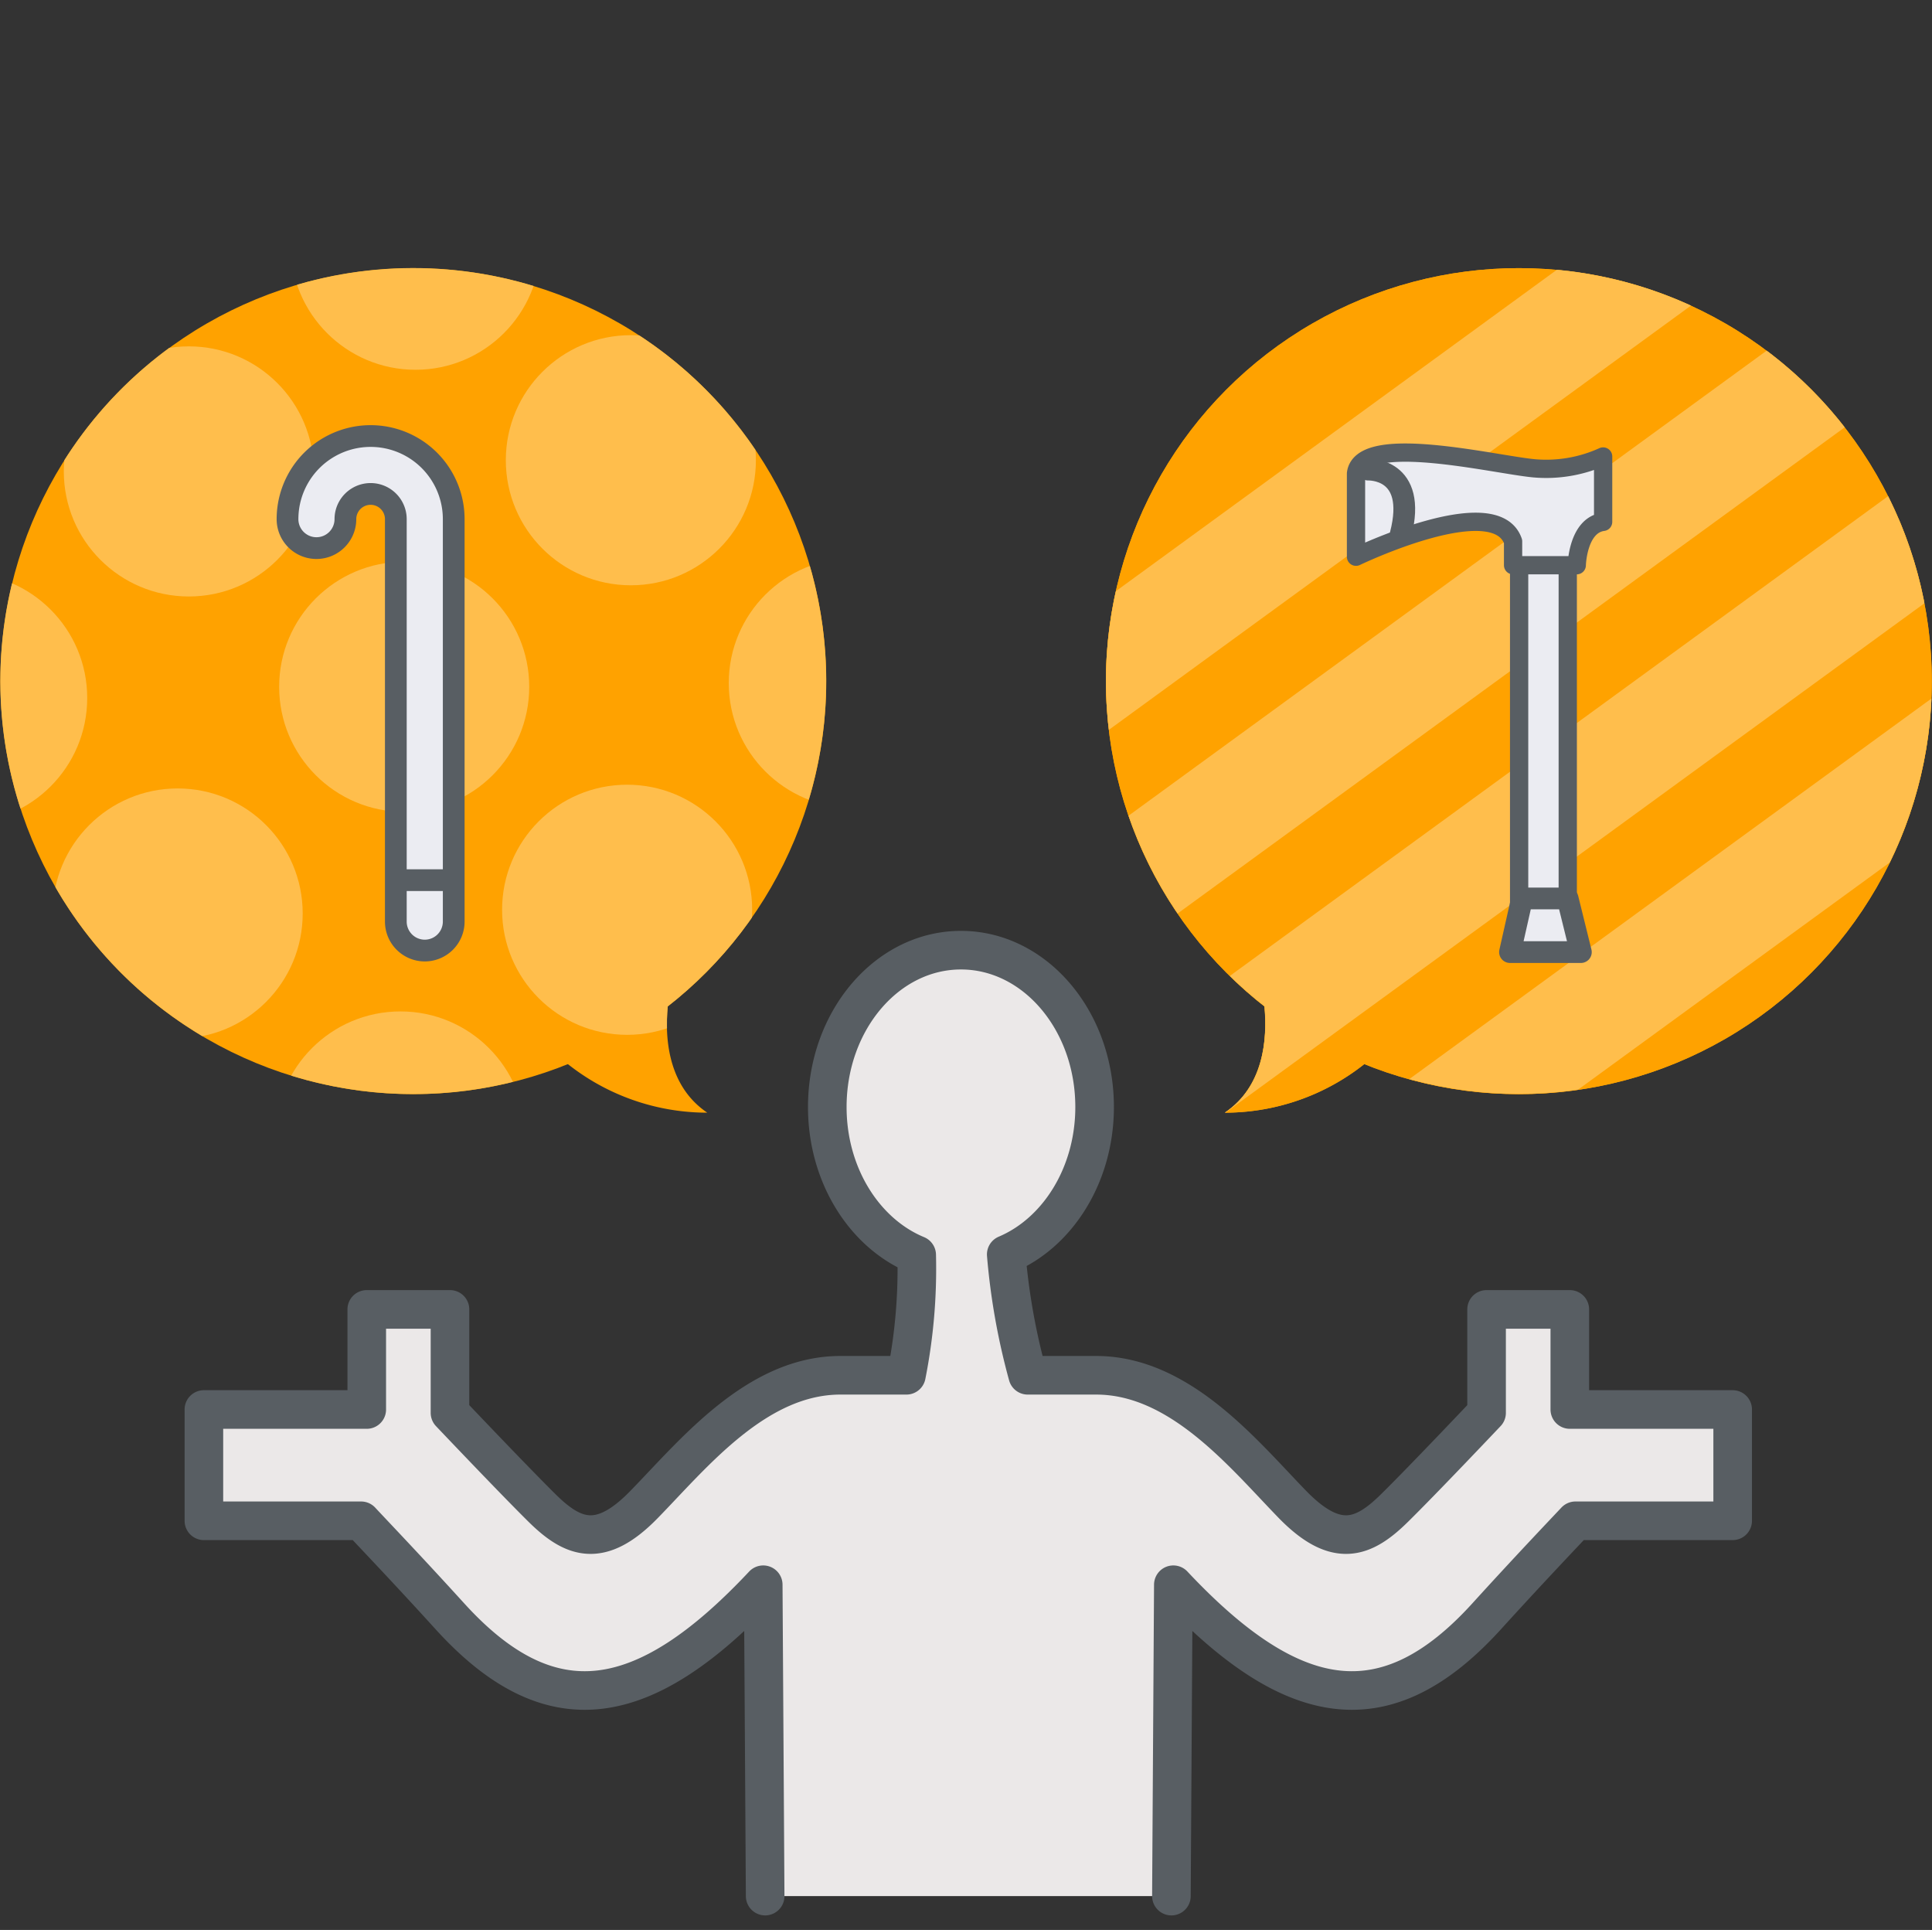 <svg xmlns="http://www.w3.org/2000/svg" xmlns:xlink="http://www.w3.org/1999/xlink" width="150.185" height="150" viewBox="0 0 150.185 150">
  <rect x="0" y="0" width="150.185" height="150" fill="#333333" stroke="none"/>
  <defs>
    <clipPath id="clip-path">
      <path id="パス_17385" data-name="パス 17385" d="M74.31,65.53A32.1,32.1,0,1,0,56.85,82.68a17.165,17.165,0,0,0,10.79,3.8c-3-2.03-3.31-5.66-3.07-8.26a31.9,31.9,0,0,0,9.74-12.68Z" fill="none"/>
    </clipPath>
    <clipPath id="clip-path-2">
      <path id="パス_17388" data-name="パス 17388" d="M160.26,40.34a32.1,32.1,0,1,0-49.31,37.87c.24,2.61-.07,6.23-3.07,8.26a17.165,17.165,0,0,0,10.79-3.8,32.1,32.1,0,0,0,41.59-42.34Z" fill="none"/>
    </clipPath>
  </defs>
  <g id="_イヤー_3" transform="translate(-12.66)">
    <g id="グループ_2517" data-name="グループ 2517">
      <circle id="楕円形_236" data-name="楕円形 236" cx="32.1" cy="32.1" r="32.1" transform="translate(12.69 20.84)" fill="#ffa200"/>
      <path id="パス_17384" data-name="パス 17384" d="M65.14,75.15s-2.54,7.93,2.5,11.33a17.46,17.46,0,0,1-12.59-5.37Z" fill="#ffa200"/>
      <g id="グループ_2512" data-name="グループ 2512" clip-path="url(#clip-path)">
        <g id="グループ_2511" data-name="グループ 2511">
          <circle id="楕円形_237" data-name="楕円形 237" cx="9.72" cy="9.72" r="9.72" transform="translate(35.24 9.3)" fill="#ffbe4c"/>
          <circle id="楕円形_238" data-name="楕円形 238" cx="9.72" cy="9.72" r="9.72" transform="translate(51.98 26.05)" fill="#ffbe4c"/>
          <circle id="楕円形_239" data-name="楕円形 239" cx="9.72" cy="9.72" r="9.72" transform="translate(69.31 43.37)" fill="#ffbe4c"/>
          <circle id="楕円形_240" data-name="楕円形 240" cx="9.72" cy="9.72" r="9.72" transform="translate(17.62 26.92)" fill="#ffbe4c"/>
          <circle id="楕円形_241" data-name="楕円形 241" cx="9.72" cy="9.72" r="9.72" transform="translate(34.36 43.66)" fill="#ffbe4c"/>
          <circle id="楕円形_242" data-name="楕円形 242" cx="9.72" cy="9.72" r="9.72" transform="translate(51.69 60.99)" fill="#ffbe4c"/>
          <circle id="楕円形_243" data-name="楕円形 243" cx="9.72" cy="9.72" r="9.72" transform="translate(0 44.53)" fill="#ffbe4c"/>
          <circle id="楕円形_244" data-name="楕円形 244" cx="9.72" cy="9.72" r="9.72" transform="translate(16.75 61.28)" fill="#ffbe4c"/>
          <circle id="楕円形_245" data-name="楕円形 245" cx="9.72" cy="9.72" r="9.72" transform="translate(34.07 78.61)" fill="#ffbe4c"/>
        </g>
      </g>
      <circle id="楕円形_246" data-name="楕円形 246" cx="32.1" cy="32.1" r="32.1" transform="translate(98.63 20.84)" fill="#ffa200"/>
      <path id="パス_17386" data-name="パス 17386" d="M110.38,75.15s2.54,7.93-2.5,11.33a17.46,17.46,0,0,0,12.59-5.37l-10.09-5.96Z" fill="#ffa200"/>
      <circle id="楕円形_247" data-name="楕円形 247" cx="32.1" cy="32.1" r="32.1" transform="translate(98.63 20.84)" fill="#ffa200"/>
      <path id="パス_17387" data-name="パス 17387" d="M110.38,75.15s2.54,7.93-2.5,11.33a17.46,17.46,0,0,0,12.59-5.37l-10.09-5.96Z" fill="#ffa200"/>
      <g id="グループ_2514" data-name="グループ 2514" clip-path="url(#clip-path-2)">
        <g id="グループ_2513" data-name="グループ 2513">
          <rect id="長方形_3305" data-name="長方形 3305" width="8.39" height="82.38" transform="translate(150.535 8.689) rotate(53.92)" fill="#ffbe4c"/>
          <rect id="長方形_3306" data-name="長方形 3306" width="8.39" height="82.38" transform="translate(159.91 20.026) rotate(53.92)" fill="#ffbe4c"/>
          <rect id="長方形_3307" data-name="長方形 3307" width="8.39" height="82.38" transform="translate(169.291 31.381) rotate(53.92)" fill="#ffbe4c"/>
          <rect id="長方形_3308" data-name="長方形 3308" width="8.39" height="82.38" transform="translate(178.661 42.736) rotate(53.92)" fill="#ffbe4c"/>
        </g>
      </g>
      <g id="_ループ_1922">
        <path id="パス_17389" data-name="パス 17389" d="M103.72,147.37l.15-24.2c9.28,9.89,16.56,11.04,24.36,2.45,3.38-3.72,6-6.46,6.9-7.42h12.22v-8.65H134.69v-7.78h-6.47v8.04s-4.96,5.24-7.19,7.43c-2.39,2.35-4.51,3.16-7.89-.3-3.81-3.92-8.73-10.05-15.27-10.05H92.55a51.554,51.554,0,0,1-1.67-9.39c4-1.69,6.87-6.18,6.87-11.46,0-6.73-4.65-12.19-10.39-12.19S76.97,79.31,76.97,86.04c0,5.32,2.91,9.83,6.95,11.5a42.576,42.576,0,0,1-.8,9.35H77.99c-6.54,0-11.45,6.14-15.27,10.05-3.37,3.46-5.5,2.65-7.89.3-2.22-2.19-7.19-7.43-7.19-7.43v-8.04H41.17v7.78H28.51v8.65H40.73c.89.96,3.52,3.7,6.9,7.42,7.8,8.59,15.08,7.44,24.36-2.45l.15,24.2" fill="#ebe8e8" stroke="#585e63" stroke-linecap="round" stroke-linejoin="round" stroke-width="3"/>
      </g>
      <rect id="長方形_3309" data-name="長方形 3309" width="150" height="150" transform="translate(12.66)" fill="none"/>
      <g id="グループ_2515" data-name="グループ 2515">
        <path id="パス_17390" data-name="パス 17390" d="M132.64,72.21a1.9,1.9,0,0,1-1.89-1.89V40.24a1.89,1.89,0,0,1,3.78,0V70.32A1.9,1.9,0,0,1,132.64,72.21Z" fill="#ebecf2" stroke="#585e63" stroke-linecap="round" stroke-linejoin="round" stroke-width="1.42"/>
        <path id="パス_17391" data-name="パス 17391" d="M118.07,36.8v6.47s10.82-5.21,12.21-1.19v1.85h4.95s.07-3.1,2.05-3.37V35.48a10.688,10.688,0,0,1-5.35.92c-3.04-.27-13.46-2.84-13.86.4Z" fill="#ebecf2" stroke="#585e63" stroke-linecap="round" stroke-linejoin="round" stroke-width="1.42"/>
        <path id="パス_17392" data-name="パス 17392" d="M130.98,69.83h3.54L135.55,74h-5.51Z" fill="#ebecf2" stroke="#585e63" stroke-linecap="round" stroke-linejoin="round" stroke-width="1.69"/>
        <path id="パス_17393" data-name="パス 17393" d="M119.02,36.5s3.86-.16,2.52,5.04" fill="#ebecf2" stroke="#585e63" stroke-linecap="round" stroke-linejoin="round" stroke-width="1.69"/>
      </g>
      <g id="グループ_2516" data-name="グループ 2516">
        <path id="パス_17394" data-name="パス 17394" d="M45.68,73.88a2.253,2.253,0,0,1-2.25-2.25V40.35a1.96,1.96,0,1,0-3.92,0,2.25,2.25,0,1,1-4.5,0,6.46,6.46,0,0,1,12.92,0V71.63A2.253,2.253,0,0,1,45.68,73.88Z" fill="#ebecf2" stroke="#585e63" stroke-linecap="round" stroke-linejoin="round" stroke-width="1.69"/>
        <line id="線_294" data-name="線 294" x2="4.01" transform="translate(43.75 68.41)" fill="#ebecf2" stroke="#585e63" stroke-linecap="round" stroke-linejoin="round" stroke-width="1.69"/>
      </g>
    </g>
  </g>
</svg>
